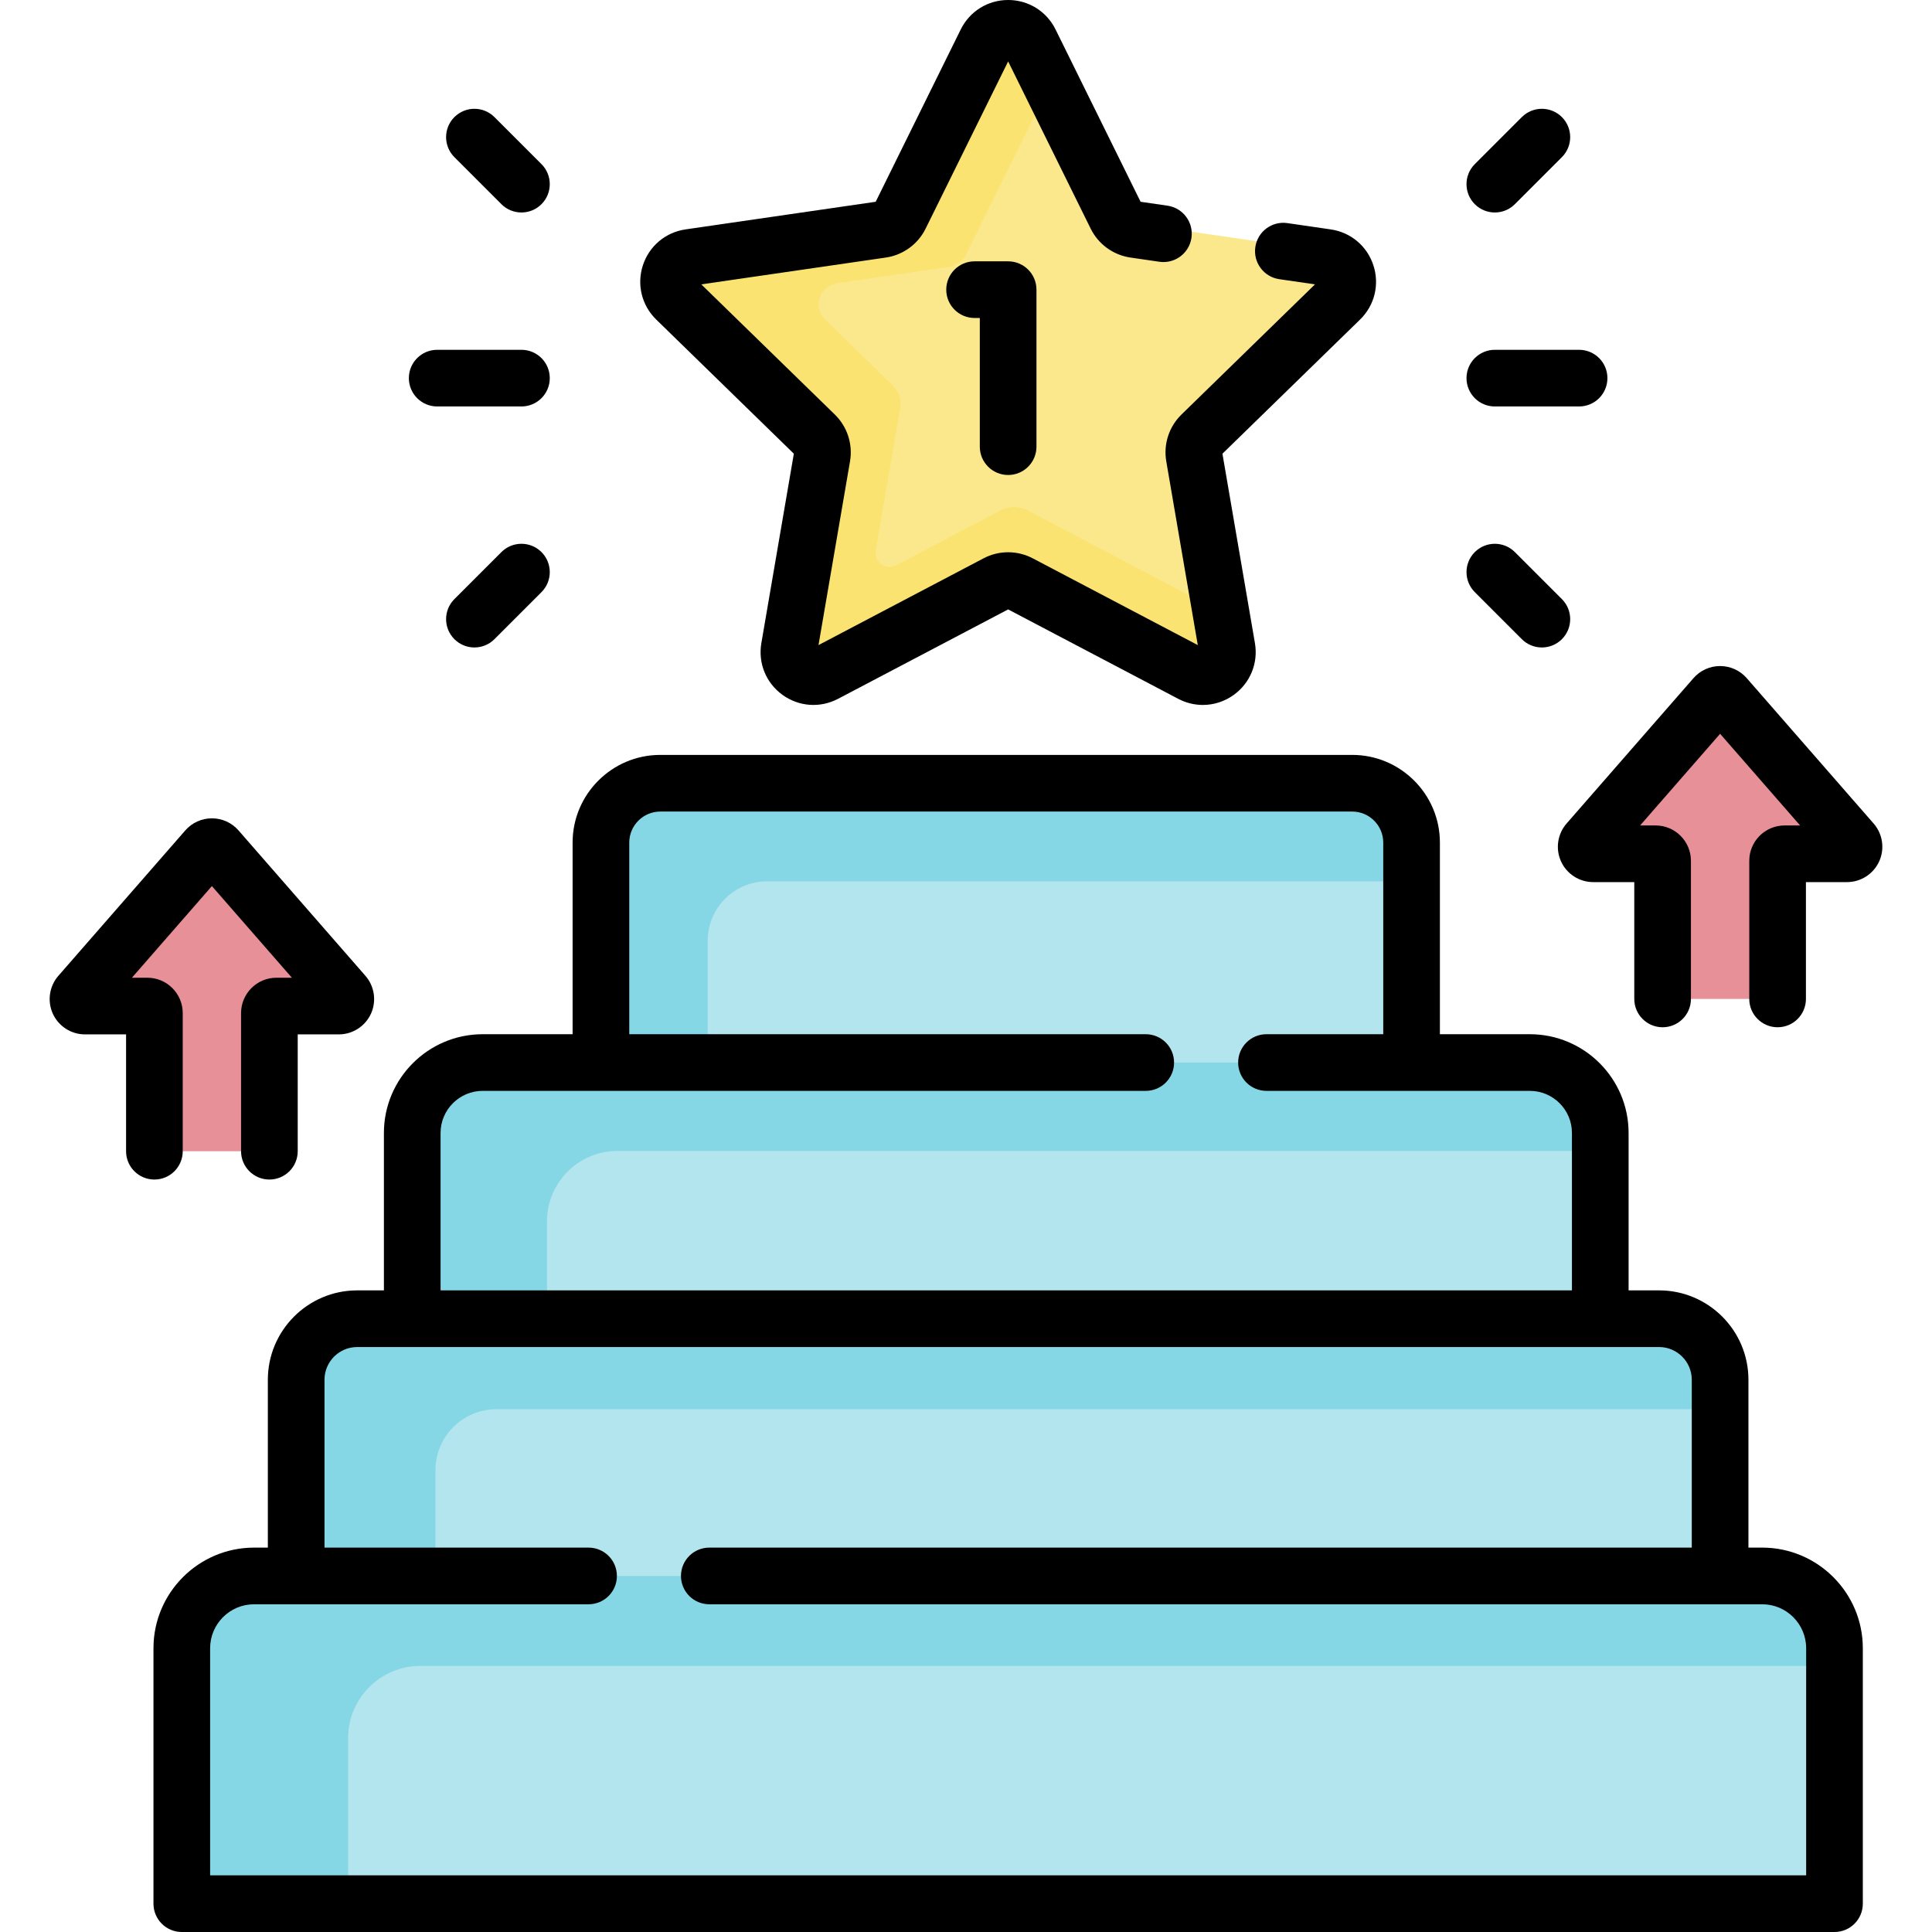 <svg xmlns="http://www.w3.org/2000/svg" id="Capa_1" height="512" viewBox="0 0 511.499 511.499" width="512"><g><g><path d="m373.715 303.309h-214.618v-80.23c0-8.681 7.037-15.718 15.718-15.718h183.182c8.681 0 15.718 7.037 15.718 15.718z" fill="#b3e5ee"></path><path d="m187.367 249.053c0-8.681 7.037-15.718 15.718-15.718h170.63v-10.256c0-8.681-7.037-15.718-15.718-15.718h-183.182c-8.681 0-15.718 7.037-15.718 15.718v80.23h28.27z" fill="#86d7e5"></path><path d="m423.671 370.128h-314.53v-70.174c0-10.297 8.348-18.645 18.645-18.645h277.24c10.297 0 18.645 8.348 18.645 18.645z" fill="#b3e5ee"></path><path d="m144.821 323.363c0-10.297 8.348-18.645 18.645-18.645h260.205v-4.765c0-10.297-8.348-18.645-18.645-18.645h-277.24c-10.297 0-18.645 8.348-18.645 18.645v70.174h35.68z" fill="#86d7e5"></path><path d="m272.782 9.528 22.747 46.09c.946 1.918 2.776 3.247 4.892 3.554l50.864 7.391c5.329.774 7.457 7.324 3.601 11.082l-36.805 35.876c-1.531 1.493-2.23 3.643-1.869 5.751l8.689 50.658c.91 5.308-4.661 9.355-9.427 6.849l-45.494-23.918c-1.893-.995-4.154-.995-6.047 0l-45.494 23.918c-4.767 2.506-10.338-1.542-9.427-6.849l8.689-50.658c.361-2.108-.337-4.258-1.869-5.751l-36.805-35.876c-3.856-3.759-1.728-10.308 3.601-11.082l50.864-7.391c2.116-.308 3.946-1.637 4.892-3.554l22.747-46.09c2.382-4.829 9.268-4.829 11.651 0z" fill="#fbe88c"></path><path d="m324.901 169.932-1.326-7.734-51.542-27.098c-2.225-1.17-4.884-1.17-7.109 0l-27.701 14.563c-2.713 1.426-5.884-.877-5.366-3.898l6.492-37.853c.361-2.108-.337-4.258-1.869-5.751l-17.965-17.511c-3.368-3.283-1.509-9.002 3.145-9.678l29.324-4.261c2.116-.308 3.946-1.637 4.892-3.554l22.673-45.941-5.768-11.688c-2.383-4.829-9.27-4.829-11.653 0l-22.747 46.09c-.947 1.918-2.776 3.247-4.892 3.554l-50.864 7.391c-5.329.774-7.457 7.323-3.601 11.083l36.805 35.876c1.531 1.492 2.23 3.643 1.869 5.751l-8.688 50.658c-.91 5.308 4.661 9.356 9.428 6.85l45.494-23.917c1.893-.995 4.154-.995 6.047 0l45.494 23.918c4.767 2.505 10.338-1.543 9.428-6.85z" fill="#fbe372"></path><g><path d="m455.4 455.232h-376.988v-89.947c0-8.923 7.234-16.157 16.157-16.157h344.673c8.923 0 16.157 7.234 16.157 16.157v89.947z" fill="#b3e5ee"></path><path d="m115.289 389.241c0-8.923 7.234-16.157 16.157-16.157h323.954v-7.798c0-8.923-7.234-16.157-16.157-16.157h-344.673c-8.923 0-16.157 7.234-16.157 16.157v89.947h36.876z" fill="#86d7e5"></path><path d="m474.335 504h-414.858c-6.267 0-11.347-5.08-11.347-11.347v-56.283c0-10.569 8.568-19.136 19.136-19.136h399.279c10.569 0 19.136 8.568 19.136 19.136v56.283c.001 6.266-5.079 11.347-11.346 11.347z" fill="#b3e5ee"></path><path d="m92.161 460.188c0-10.568 8.568-19.136 19.136-19.136h374.384v-4.683c0-10.569-8.568-19.136-19.136-19.136h-399.279c-10.569 0-19.136 8.567-19.136 19.136v56.284c0 6.267 5.08 11.347 11.347 11.347h32.684z" fill="#86d7e5"></path><g fill="#e79098"><path d="m470.622 261.132v-33.238c0-1.025.831-1.855 1.855-1.855h16.522c1.593 0 2.445-1.875 1.398-3.075l-33.599-38.494c-.739-.847-2.056-.847-2.795 0l-33.599 38.494c-1.047 1.2-.195 3.075 1.398 3.075h16.522c1.025 0 1.855.831 1.855 1.855v33.238c0 1.842 1.494 3.336 3.336 3.336h23.772c1.841 0 3.335-1.494 3.335-3.336z"></path><path d="m71.321 301.897v-33.686c0-1.025.831-1.855 1.855-1.855h16.522c1.593 0 2.445-1.875 1.398-3.075l-33.599-38.494c-.739-.847-2.056-.847-2.795 0l-33.599 38.494c-1.047 1.2-.195 3.075 1.398 3.075h16.522c1.025 0 1.855.831 1.855 1.855v33.686c0 1.595 1.293 2.888 2.888 2.888h24.668c1.594 0 2.887-1.293 2.887-2.888z"></path></g></g></g><g><path d="m466.546 409.732h-3.646v-44.447c0-13.045-10.612-23.657-23.656-23.657h-8.072v-41.674c0-14.416-11.729-26.145-26.145-26.145h-23.812v-50.73c0-12.803-10.415-23.218-23.218-23.218h-183.182c-12.802 0-23.218 10.415-23.218 23.218v50.73h-23.812c-14.416 0-26.145 11.729-26.145 26.145v41.674h-7.07c-13.044 0-23.657 10.612-23.657 23.657v44.447h-3.646c-14.688 0-26.636 11.948-26.636 26.636v67.631c0 4.143 3.358 7.5 7.5 7.5h437.552c4.143 0 7.5-3.357 7.5-7.5v-67.631c-.001-14.687-11.95-26.636-26.637-26.636zm-349.905-109.778c0-6.146 5-11.145 11.145-11.145h175.551c4.143 0 7.5-3.357 7.5-7.5s-3.357-7.5-7.5-7.5h-136.74v-50.73c0-4.531 3.687-8.218 8.218-8.218h183.182c4.531 0 8.218 3.687 8.218 8.218v50.73h-30.915c-4.143 0-7.5 3.357-7.5 7.5s3.357 7.5 7.5 7.5h69.727c6.146 0 11.145 4.999 11.145 11.145v41.674h-299.531zm361.541 196.545h-422.552v-60.131c0-6.416 5.22-11.636 11.636-11.636h88.56c4.142 0 7.5-3.357 7.5-7.5s-3.358-7.5-7.5-7.5h-69.914v-44.447c0-4.773 3.884-8.657 8.657-8.657h344.673c4.773 0 8.656 3.884 8.656 8.657v44.447h-260.11c-4.142 0-7.5 3.357-7.5 7.5s3.358 7.5 7.5 7.5h278.757c6.416 0 11.637 5.22 11.637 11.636z"></path><path d="m210.169 120.119-8.599 50.138c-.907 5.29 1.226 10.535 5.568 13.69 4.342 3.153 9.99 3.563 14.741 1.065l45.027-23.672 45.027 23.672c2.066 1.086 4.303 1.623 6.527 1.623 2.89 0 5.761-.906 8.215-2.689 4.342-3.154 6.475-8.4 5.566-13.689l-8.599-50.138 36.428-35.509c3.844-3.746 5.201-9.244 3.543-14.349s-5.988-8.755-11.3-9.526l-11.467-1.666c-4.093-.604-7.905 2.244-8.5 6.344-.596 4.099 2.244 7.904 6.344 8.5l9.455 1.374-35.349 34.458c-3.3 3.216-4.806 7.847-4.026 12.39l8.345 48.655-43.695-22.972c-4.078-2.145-8.95-2.146-13.027 0l-43.696 22.972 8.345-48.656c.779-4.543-.727-9.175-4.026-12.388l-35.35-34.459 48.853-7.099c4.56-.663 8.5-3.525 10.539-7.657l21.848-44.268 21.848 44.267c2.038 4.132 5.978 6.995 10.538 7.658l7.646 1.111c4.101.603 7.905-2.245 8.501-6.343.596-4.1-2.244-7.905-6.343-8.501l-7.125-1.035-22.512-45.616c-2.375-4.814-7.186-7.804-12.553-7.804-5.368 0-10.177 2.99-12.552 7.803l-22.514 45.617-50.342 7.315c-5.311.771-9.641 4.422-11.299 9.526s-.301 10.603 3.542 14.348z"></path><path d="m266.906 125.755c4.143 0 7.5-3.357 7.5-7.5v-41.567c0-4.143-3.357-7.5-7.5-7.5h-8.885c-4.142 0-7.5 3.357-7.5 7.5s3.358 7.5 7.5 7.5h1.385v34.067c0 4.142 3.358 7.5 7.5 7.5z"></path><path d="m395.759 56.254c1.919 0 3.839-.732 5.304-2.196l12.45-12.45c2.929-2.93 2.929-7.678 0-10.607-2.93-2.928-7.678-2.928-10.607 0l-12.45 12.45c-2.929 2.93-2.929 7.678 0 10.607 1.465 1.463 3.385 2.196 5.303 2.196z"></path><path d="m402.906 169.222c1.465 1.464 3.385 2.196 5.304 2.196s3.839-.732 5.304-2.196c2.929-2.93 2.929-7.678 0-10.607l-12.45-12.45c-2.93-2.928-7.678-2.928-10.607 0-2.929 2.93-2.929 7.678 0 10.607z"></path><path d="m388.259 100.111c0 4.143 3.357 7.5 7.5 7.5h22.307c4.143 0 7.5-3.357 7.5-7.5s-3.357-7.5-7.5-7.5h-22.307c-4.142 0-7.5 3.358-7.5 7.5z"></path><path d="m132.75 54.058c1.464 1.464 3.384 2.196 5.303 2.196s3.839-.732 5.303-2.196c2.929-2.93 2.929-7.678 0-10.607l-12.45-12.451c-2.929-2.928-7.678-2.928-10.606 0-2.929 2.93-2.929 7.678 0 10.607z"></path><path d="m132.75 146.164-12.45 12.45c-2.929 2.93-2.929 7.678 0 10.607 1.464 1.464 3.384 2.196 5.303 2.196s3.839-.732 5.303-2.196l12.45-12.45c2.929-2.93 2.929-7.678 0-10.607-2.929-2.928-7.678-2.928-10.606 0z"></path><path d="m115.746 107.611h22.307c4.142 0 7.5-3.357 7.5-7.5s-3.358-7.5-7.5-7.5h-22.307c-4.142 0-7.5 3.357-7.5 7.5s3.358 7.5 7.5 7.5z"></path><path d="m496.047 218.032-33.6-38.495c-1.776-2.035-4.346-3.202-7.048-3.202-2.701 0-5.271 1.167-7.048 3.203l-33.598 38.493c-2.407 2.757-2.984 6.691-1.47 10.023 1.514 3.331 4.856 5.484 8.517 5.484h10.877v30.929c0 4.143 3.357 7.5 7.5 7.5s7.5-3.357 7.5-7.5v-36.574c0-5.158-4.196-9.354-9.354-9.354h-4.103l21.18-24.266 21.179 24.266h-4.103c-5.158 0-9.354 4.196-9.354 9.354v36.574c0 4.143 3.357 7.5 7.5 7.5s7.5-3.357 7.5-7.5v-30.929h10.877c3.66 0 7.003-2.153 8.517-5.484s.937-7.266-1.469-10.022z"></path><path d="m48.378 304.785v-36.574c0-5.158-4.197-9.355-9.355-9.355h-4.103l21.179-24.265 21.179 24.265h-4.102c-5.158 0-9.355 4.197-9.355 9.355v36.574c0 4.143 3.358 7.5 7.5 7.5s7.5-3.357 7.5-7.5v-30.93h10.877c3.659 0 7.002-2.152 8.517-5.483 1.514-3.332.938-7.266-1.469-10.023l-33.6-38.495c-1.777-2.035-4.345-3.202-7.047-3.202s-5.27 1.167-7.048 3.203l-33.6 38.494c-2.406 2.758-2.982 6.691-1.468 10.023 1.515 3.331 4.857 5.483 8.517 5.483h10.877v30.93c0 4.143 3.358 7.5 7.5 7.5s7.501-3.357 7.501-7.5z"></path></g></g></svg>